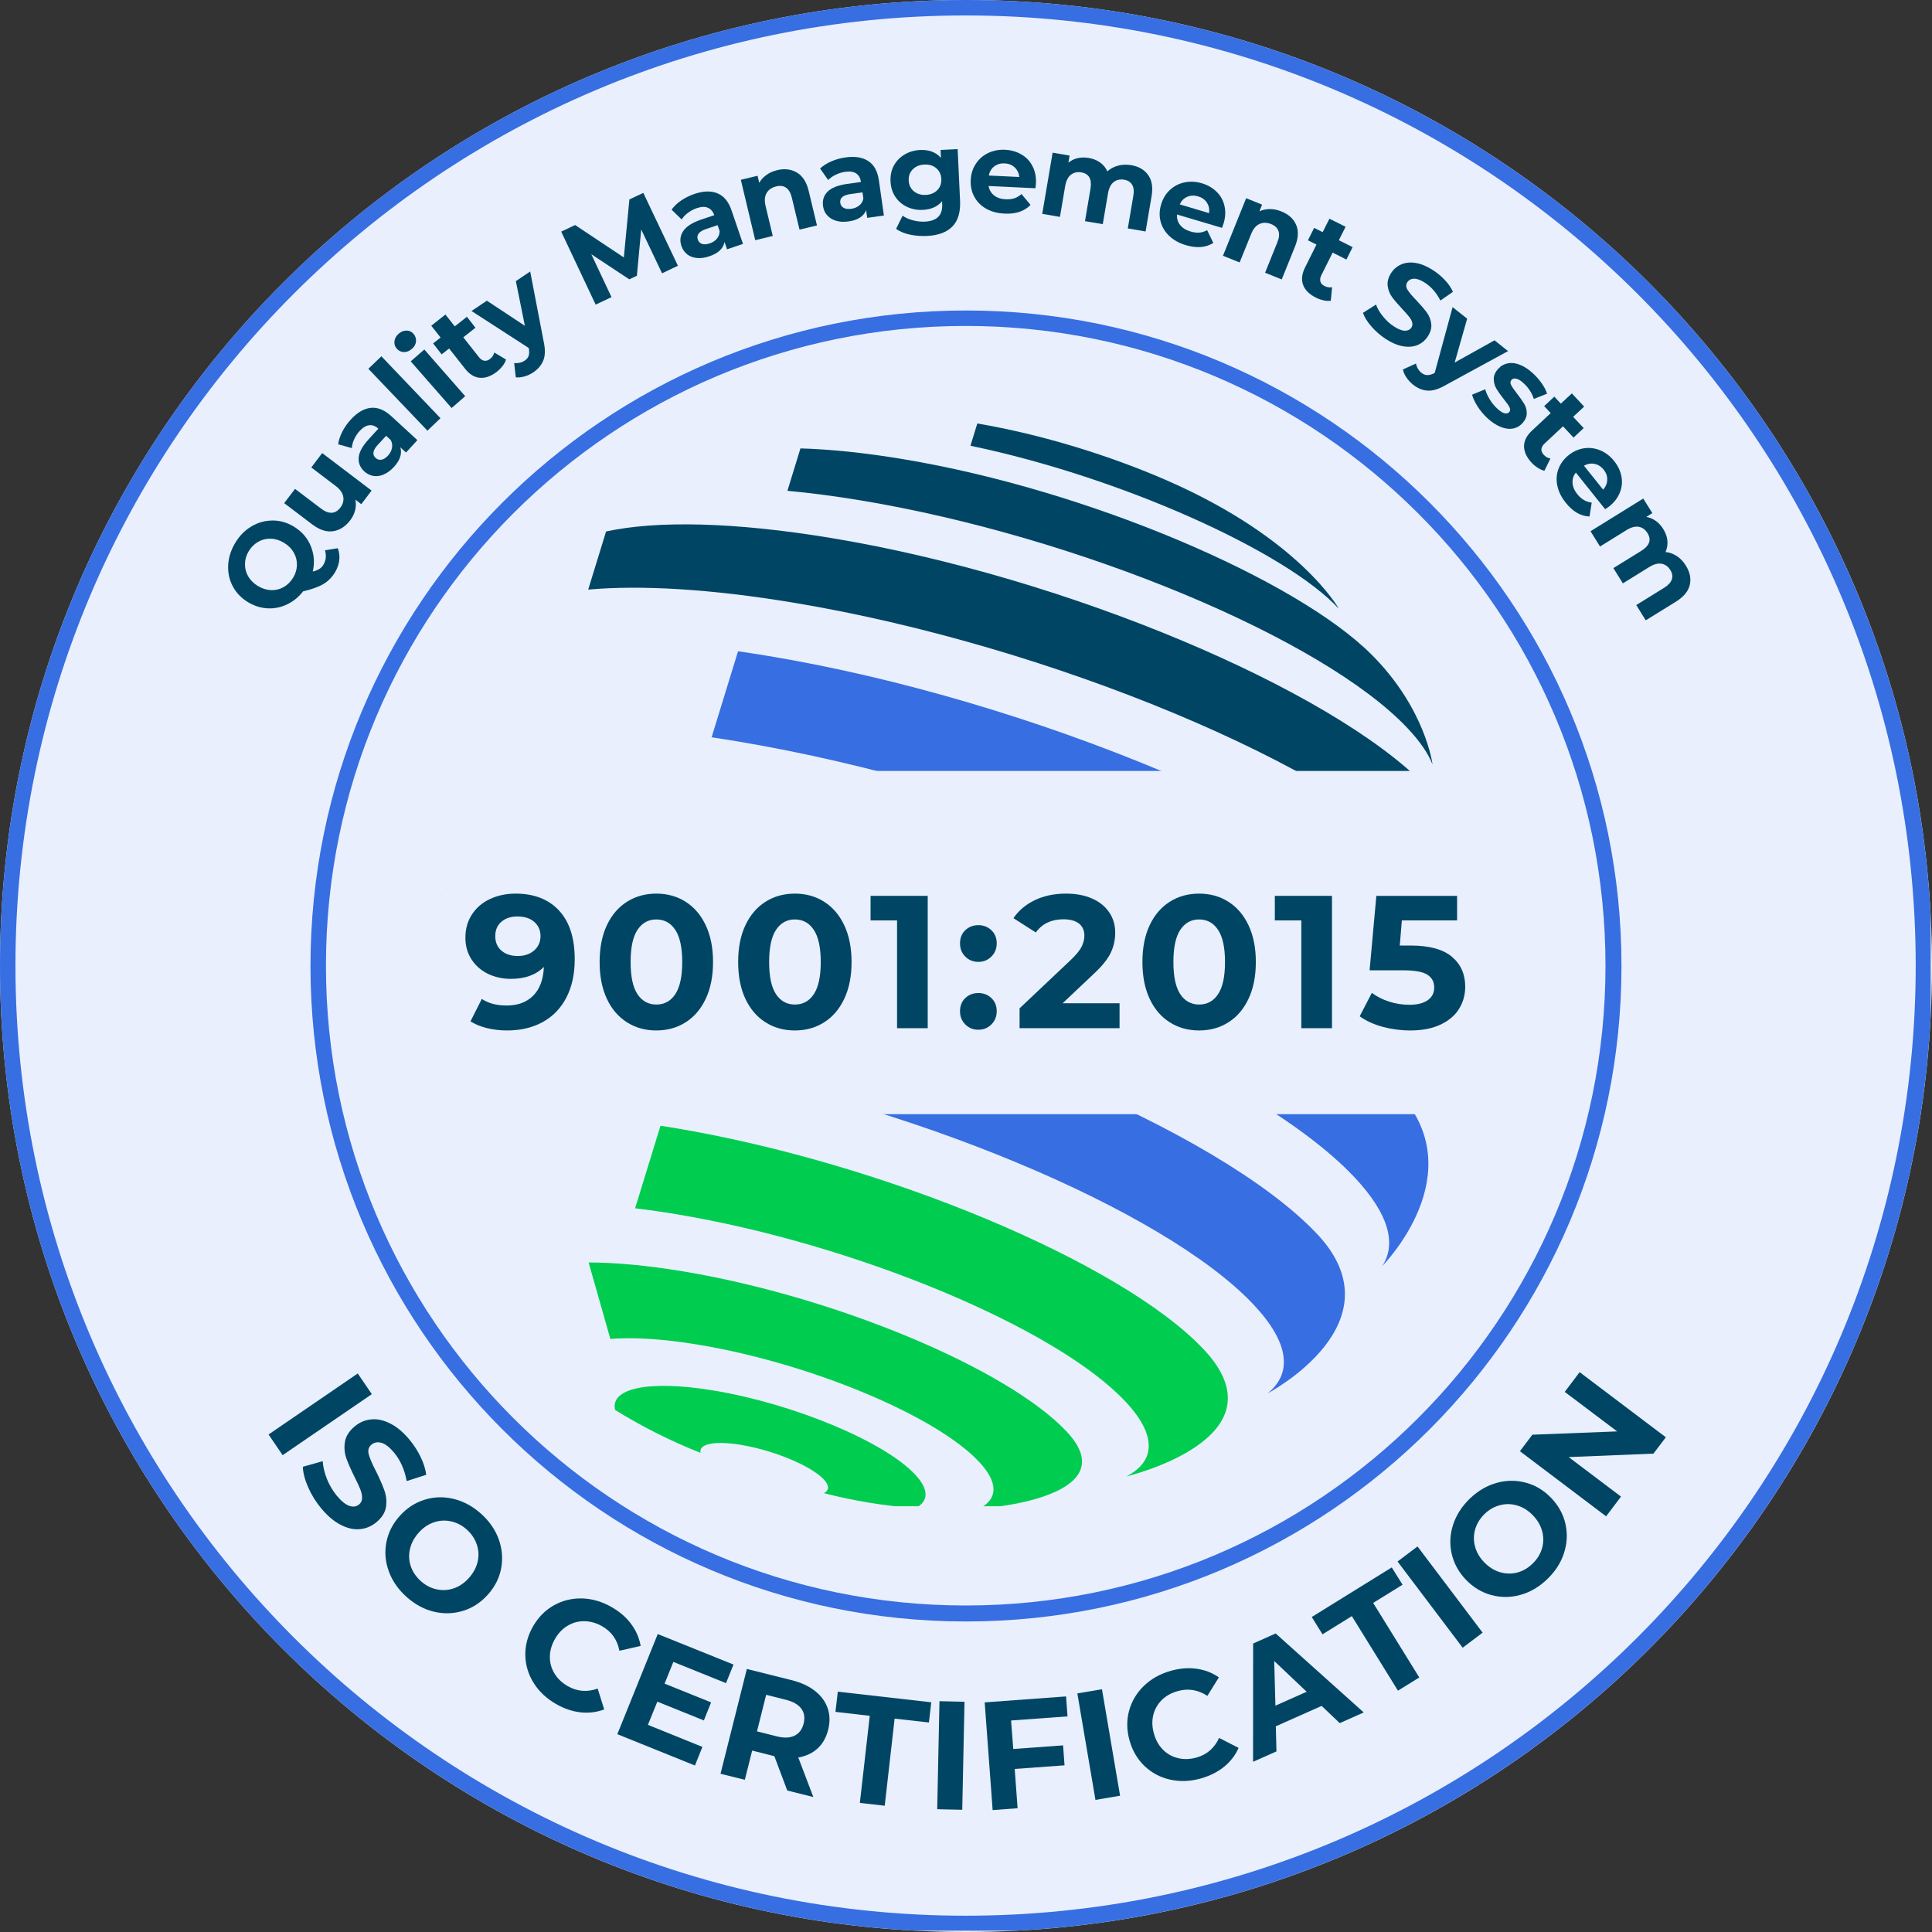 <svg xmlns="http://www.w3.org/2000/svg" xmlns:xlink="http://www.w3.org/1999/xlink" width="500" viewBox="0 0 375 375" height="500" preserveAspectRatio="xMidYMid meet"><rect x="0" y="0" width="375" height="375" fill="#333333" stroke="none"/><defs><g></g><clipPath id="9617438cc9"><path d="M 187.5 0 C 83.945 0 0 83.945 0 187.5 C 0 291.055 83.945 375 187.5 375 C 291.055 375 375 291.055 375 187.5 C 375 83.945 291.055 0 187.5 0 Z M 187.5 0 " clip-rule="nonzero"></path></clipPath><clipPath id="64fc41b6f8"><path d="M 0 0 L 374.738 0 L 374.738 374.738 L 0 374.738 Z M 0 0 " clip-rule="nonzero"></path></clipPath><clipPath id="45f78a7ae3"><path d="M 187.496 0 C 83.945 0 0 83.945 0 187.496 C 0 291.043 83.945 374.988 187.496 374.988 C 291.043 374.988 374.988 291.043 374.988 187.496 C 374.988 83.945 291.043 0 187.496 0 Z M 187.496 0 " clip-rule="nonzero"></path></clipPath><clipPath id="ce281029ab"><path d="M 60.266 60.266 L 314.727 60.266 L 314.727 314.727 L 60.266 314.727 Z M 60.266 60.266 " clip-rule="nonzero"></path></clipPath><clipPath id="4fd795b4c0"><path d="M 187.496 60.266 C 117.23 60.266 60.266 117.23 60.266 187.496 C 60.266 257.762 117.23 314.727 187.496 314.727 C 257.762 314.727 314.727 257.762 314.727 187.496 C 314.727 117.23 257.762 60.266 187.496 60.266 Z M 187.496 60.266 " clip-rule="nonzero"></path></clipPath><clipPath id="7c93e1ec34"><path d="M 119 268 L 180 268 L 180 292.363 L 119 292.363 Z M 119 268 " clip-rule="nonzero"></path></clipPath><clipPath id="279ae0e492"><path d="M 114 245 L 211 245 L 211 292.363 L 114 292.363 Z M 114 245 " clip-rule="nonzero"></path></clipPath><clipPath id="99357ccb9d"><path d="M 85.742 153 L 278 153 L 278 246 L 85.742 246 Z M 85.742 153 " clip-rule="nonzero"></path></clipPath><clipPath id="9d3c7f96aa"><path d="M 188 82.191 L 260 82.191 L 260 119 L 188 119 Z M 188 82.191 " clip-rule="nonzero"></path></clipPath><clipPath id="bd62f41f7e"><path d="M 85.742 149.641 L 289.258 149.641 L 289.258 216.262 L 85.742 216.262 Z M 85.742 149.641 " clip-rule="nonzero"></path></clipPath></defs><g clip-path="url(#9617438cc9)"><rect x="-37.5" width="450" fill="#e9effd" y="-37.5" height="450" fill-opacity="1"></rect></g><g clip-path="url(#64fc41b6f8)"><g clip-path="url(#45f78a7ae3)"><path stroke-linecap="butt" transform="matrix(0.894, 0, 0, 0.894, 0, 0)" fill="none" stroke-linejoin="miter" d="M 209.643 0 C 93.861 0 -0 93.861 -0 209.643 C -0 325.42 93.861 419.281 209.643 419.281 C 325.42 419.281 419.281 325.42 419.281 209.643 C 419.281 93.861 325.42 0 209.643 0 Z M 209.643 0 " stroke="#376ee1" stroke-width="6.709" stroke-opacity="1" stroke-miterlimit="4"></path></g></g><g fill="#004664" fill-opacity="1"><g transform="translate(54.459, 121.688)"><g><path d="M 11.109 -15.281 C 11.391 -14.52 11.484 -13.742 11.391 -12.953 C 11.297 -12.16 11.031 -11.391 10.594 -10.641 C 9.988 -9.641 9.227 -8.867 8.312 -8.328 C 7.406 -7.785 6.094 -7.312 4.375 -6.906 C 3.5 -5.789 2.461 -4.945 1.266 -4.375 C 0.066 -3.801 -1.188 -3.547 -2.5 -3.609 C -3.812 -3.672 -5.07 -4.062 -6.281 -4.781 C -7.594 -5.57 -8.586 -6.598 -9.266 -7.859 C -9.941 -9.129 -10.242 -10.504 -10.172 -11.984 C -10.098 -13.461 -9.645 -14.898 -8.812 -16.297 C -7.977 -17.691 -6.926 -18.766 -5.656 -19.516 C -4.395 -20.266 -3.039 -20.645 -1.594 -20.656 C -0.156 -20.676 1.219 -20.289 2.531 -19.5 C 4.102 -18.562 5.211 -17.297 5.859 -15.703 C 6.516 -14.117 6.645 -12.469 6.25 -10.75 C 6.758 -10.875 7.18 -11.039 7.516 -11.25 C 7.848 -11.457 8.117 -11.738 8.328 -12.094 C 8.816 -12.926 8.914 -13.852 8.625 -14.875 Z M -4.391 -7.938 C -3.547 -7.438 -2.688 -7.172 -1.812 -7.141 C -0.945 -7.117 -0.145 -7.316 0.594 -7.734 C 1.344 -8.16 1.957 -8.77 2.438 -9.562 C 2.914 -10.352 3.16 -11.176 3.172 -12.031 C 3.191 -12.895 2.984 -13.703 2.547 -14.453 C 2.117 -15.211 1.484 -15.844 0.641 -16.344 C -0.18 -16.844 -1.031 -17.102 -1.906 -17.125 C -2.781 -17.156 -3.586 -16.957 -4.328 -16.531 C -5.078 -16.113 -5.691 -15.508 -6.172 -14.719 C -6.648 -13.926 -6.895 -13.098 -6.906 -12.234 C -6.926 -11.379 -6.719 -10.57 -6.281 -9.812 C -5.844 -9.062 -5.211 -8.438 -4.391 -7.938 Z M -4.391 -7.938 "></path></g></g></g><g fill="#004664" fill-opacity="1"><g transform="translate(63.814, 106.174)"><g><path d="M -1.281 -18.234 L 8.312 -10.953 L 6.312 -8.312 L 5.172 -9.188 C 5.305 -8.488 5.285 -7.801 5.109 -7.125 C 4.941 -6.445 4.633 -5.812 4.188 -5.219 C 3.238 -3.969 2.117 -3.25 0.828 -3.062 C -0.453 -2.875 -1.805 -3.32 -3.234 -4.406 L -8.656 -8.516 L -6.547 -11.281 L -1.531 -7.484 C 0.008 -6.305 1.273 -6.367 2.266 -7.672 C 2.766 -8.336 2.945 -9.035 2.812 -9.766 C 2.688 -10.504 2.195 -11.195 1.344 -11.844 L -3.391 -15.438 Z M -1.281 -18.234 "></path></g></g></g><g fill="#004664" fill-opacity="1"><g transform="translate(72.716, 94.46)"><g><path d="M -4.625 -13.031 C -3.363 -14.406 -2.066 -15.16 -0.734 -15.297 C 0.586 -15.43 1.91 -14.895 3.234 -13.688 L 8.297 -9.031 L 6.094 -6.625 L 4.984 -7.641 C 5.359 -6.41 4.941 -5.133 3.734 -3.812 C 3.098 -3.133 2.438 -2.648 1.75 -2.359 C 1.07 -2.066 0.41 -1.973 -0.234 -2.078 C -0.891 -2.191 -1.477 -2.484 -2 -2.953 C -2.82 -3.711 -3.188 -4.617 -3.094 -5.672 C -3 -6.723 -2.352 -7.898 -1.156 -9.203 L 0.719 -11.25 C 0.164 -11.77 -0.414 -11.992 -1.031 -11.922 C -1.656 -11.859 -2.281 -11.488 -2.906 -10.812 C -3.344 -10.332 -3.695 -9.797 -3.969 -9.203 C -4.238 -8.617 -4.391 -8.047 -4.422 -7.484 L -7.078 -8.219 C -6.973 -9.02 -6.703 -9.844 -6.266 -10.688 C -5.828 -11.531 -5.281 -12.312 -4.625 -13.031 Z M 2.594 -6.031 C 3 -6.469 3.254 -6.953 3.359 -7.484 C 3.473 -8.016 3.395 -8.535 3.125 -9.047 L 2.234 -9.875 L 0.609 -8.109 C -0.359 -7.055 -0.5 -6.211 0.188 -5.578 C 0.52 -5.273 0.898 -5.16 1.328 -5.234 C 1.766 -5.316 2.188 -5.582 2.594 -6.031 Z M 2.594 -6.031 "></path></g></g></g><g fill="#004664" fill-opacity="1"><g transform="translate(81.809, 84.704)"><g><path d="M -10.312 -13.125 L -7.781 -15.547 L 3.688 -3.531 L 1.156 -1.109 Z M -10.312 -13.125 "></path></g></g></g><g fill="#004664" fill-opacity="1"><g transform="translate(86.453, 80.261)"><g><path d="M -6.734 -10.125 L -4.094 -12.422 L 3.844 -3.359 L 1.203 -1.062 Z M -6.5 -12.547 C -6.988 -12.117 -7.508 -11.91 -8.062 -11.922 C -8.613 -11.941 -9.07 -12.16 -9.438 -12.578 C -9.801 -12.984 -9.953 -13.461 -9.891 -14.016 C -9.836 -14.566 -9.566 -15.055 -9.078 -15.484 C -8.598 -15.898 -8.086 -16.102 -7.547 -16.094 C -7.016 -16.094 -6.566 -15.891 -6.203 -15.484 C -5.828 -15.047 -5.66 -14.551 -5.703 -14 C -5.754 -13.445 -6.02 -12.961 -6.5 -12.547 Z M -6.5 -12.547 "></path></g></g></g><g fill="#004664" fill-opacity="1"><g transform="translate(91.207, 76.035)"><g><path d="M 7.016 -6.25 C 6.898 -5.844 6.68 -5.43 6.359 -5.016 C 6.047 -4.609 5.676 -4.234 5.25 -3.891 C 4.125 -3.016 3.023 -2.617 1.953 -2.703 C 0.879 -2.785 -0.094 -3.383 -0.969 -4.5 L -4.031 -8.391 L -5.484 -7.25 L -7.141 -9.375 L -5.688 -10.516 L -7.5 -12.812 L -4.75 -14.984 L -2.938 -12.688 L -0.578 -14.547 L 1.078 -12.422 L -1.281 -10.562 L 1.75 -6.719 C 2.07 -6.312 2.422 -6.078 2.797 -6.016 C 3.172 -5.961 3.547 -6.082 3.922 -6.375 C 4.348 -6.719 4.617 -7.129 4.734 -7.609 Z M 7.016 -6.25 "></path></g></g></g><g fill="#004664" fill-opacity="1"><g transform="translate(98.394, 70.27)"><g><path d="M 4.516 -17.578 L 7.141 -3.922 C 7.461 -2.461 7.441 -1.27 7.078 -0.344 C 6.723 0.57 6.07 1.352 5.125 2 C 4.594 2.352 4.02 2.617 3.406 2.797 C 2.801 2.973 2.238 3.031 1.719 2.969 L 1.406 0.203 C 1.75 0.242 2.102 0.223 2.469 0.141 C 2.844 0.055 3.172 -0.082 3.453 -0.281 C 3.848 -0.539 4.102 -0.852 4.219 -1.219 C 4.344 -1.582 4.352 -2.051 4.25 -2.625 L 4.219 -2.734 L -6.875 -9.906 L -3.891 -11.906 L 3.484 -7.031 L 1.734 -15.703 Z M 4.516 -17.578 "></path></g></g></g><g fill="#004664" fill-opacity="1"><g transform="translate(109.172, 63.13)"><g></g></g></g><g fill="#004664" fill-opacity="1"><g transform="translate(113.929, 59.925)"><g><path d="M 14.578 -6.875 L 10.531 -15.375 L 9.688 -6.406 L 8.219 -5.703 L 0.844 -10.578 L 4.766 -2.25 L 1.688 -0.797 L -5 -14.969 L -2.297 -16.25 L 7.156 -9.953 L 8.234 -21.219 L 10.938 -22.484 L 17.656 -8.344 Z M 14.578 -6.875 "></path></g></g></g><g fill="#004664" fill-opacity="1"><g transform="translate(132.604, 51.297)"><g><path d="M 2.188 -13.656 C 3.945 -14.25 5.441 -14.285 6.672 -13.766 C 7.91 -13.254 8.816 -12.148 9.391 -10.453 L 11.609 -3.953 L 8.516 -2.906 L 8.031 -4.328 C 7.781 -3.055 6.805 -2.133 5.109 -1.562 C 4.234 -1.258 3.422 -1.145 2.672 -1.219 C 1.922 -1.289 1.285 -1.531 0.766 -1.938 C 0.254 -2.352 -0.113 -2.891 -0.344 -3.547 C -0.695 -4.609 -0.578 -5.578 0.016 -6.453 C 0.609 -7.336 1.734 -8.066 3.391 -8.641 L 6.031 -9.531 C 5.781 -10.25 5.367 -10.727 4.797 -10.969 C 4.234 -11.219 3.508 -11.191 2.625 -10.891 C 2.02 -10.68 1.453 -10.379 0.922 -9.984 C 0.398 -9.586 -0.004 -9.16 -0.297 -8.703 L -2.25 -10.594 C -1.789 -11.258 -1.164 -11.859 -0.375 -12.391 C 0.414 -12.922 1.27 -13.344 2.188 -13.656 Z M 5.172 -4.062 C 5.734 -4.25 6.188 -4.547 6.531 -4.953 C 6.883 -5.367 7.066 -5.863 7.078 -6.438 L 6.688 -7.594 L 4.406 -6.828 C 3.062 -6.359 2.539 -5.68 2.844 -4.797 C 2.988 -4.367 3.266 -4.086 3.672 -3.953 C 4.086 -3.828 4.586 -3.863 5.172 -4.062 Z M 5.172 -4.062 "></path></g></g></g><g fill="#004664" fill-opacity="1"><g transform="translate(145.027, 46.991)"><g><path d="M 5.844 -13.969 C 7.289 -14.312 8.566 -14.148 9.672 -13.484 C 10.773 -12.828 11.531 -11.645 11.938 -9.938 L 13.547 -3.234 L 10.156 -2.422 L 8.672 -8.609 C 8.453 -9.535 8.082 -10.18 7.562 -10.547 C 7.051 -10.91 6.41 -11 5.641 -10.812 C 4.773 -10.602 4.148 -10.172 3.766 -9.516 C 3.391 -8.867 3.328 -8.023 3.578 -6.984 L 4.969 -1.188 L 1.562 -0.375 L -1.234 -12.094 L 2.016 -12.875 L 2.344 -11.5 C 2.664 -12.094 3.129 -12.602 3.734 -13.031 C 4.336 -13.469 5.039 -13.781 5.844 -13.969 Z M 5.844 -13.969 "></path></g></g></g><g fill="#004664" fill-opacity="1"><g transform="translate(159.424, 43.553)"><g><path d="M 4.688 -13 C 6.531 -13.258 8.008 -13.02 9.125 -12.281 C 10.238 -11.551 10.922 -10.301 11.172 -8.531 L 12.141 -1.719 L 8.906 -1.266 L 8.688 -2.75 C 8.207 -1.551 7.082 -0.828 5.312 -0.578 C 4.383 -0.441 3.562 -0.484 2.844 -0.703 C 2.133 -0.922 1.562 -1.273 1.125 -1.766 C 0.688 -2.254 0.422 -2.848 0.328 -3.547 C 0.172 -4.66 0.461 -5.594 1.203 -6.344 C 1.953 -7.094 3.195 -7.594 4.938 -7.844 L 7.688 -8.234 C 7.582 -8.992 7.27 -9.547 6.75 -9.891 C 6.238 -10.234 5.523 -10.336 4.609 -10.203 C 3.973 -10.109 3.359 -9.914 2.766 -9.625 C 2.18 -9.344 1.703 -9.004 1.328 -8.609 L -0.25 -10.844 C 0.344 -11.395 1.07 -11.859 1.938 -12.234 C 2.812 -12.609 3.727 -12.863 4.688 -13 Z M 5.828 -3.031 C 6.41 -3.113 6.914 -3.32 7.344 -3.656 C 7.77 -3.988 8.039 -4.441 8.156 -5.016 L 7.984 -6.219 L 5.609 -5.875 C 4.191 -5.676 3.547 -5.113 3.672 -4.188 C 3.734 -3.738 3.957 -3.41 4.344 -3.203 C 4.727 -3.004 5.223 -2.945 5.828 -3.031 Z M 5.828 -3.031 "></path></g></g></g><g fill="#004664" fill-opacity="1"><g transform="translate(172.427, 41.629)"><g><path d="M 13.453 -12.688 L 13.922 -2.672 C 14.023 -0.461 13.531 1.203 12.438 2.328 C 11.344 3.453 9.691 4.066 7.484 4.172 C 6.328 4.223 5.219 4.133 4.156 3.906 C 3.094 3.676 2.207 3.305 1.5 2.797 L 2.766 0.234 C 3.297 0.617 3.953 0.914 4.734 1.125 C 5.523 1.332 6.305 1.422 7.078 1.391 C 8.285 1.328 9.16 1.008 9.703 0.438 C 10.254 -0.125 10.504 -0.957 10.453 -2.062 L 10.438 -2.578 C 9.57 -1.535 8.328 -0.973 6.703 -0.891 C 5.598 -0.836 4.578 -1.031 3.641 -1.469 C 2.703 -1.914 1.941 -2.566 1.359 -3.422 C 0.785 -4.273 0.473 -5.281 0.422 -6.438 C 0.367 -7.57 0.586 -8.594 1.078 -9.5 C 1.578 -10.406 2.27 -11.117 3.156 -11.641 C 4.051 -12.172 5.051 -12.461 6.156 -12.516 C 7.895 -12.598 9.242 -12.086 10.203 -10.984 L 10.141 -12.531 Z M 7.266 -3.797 C 8.191 -3.848 8.938 -4.156 9.5 -4.719 C 10.062 -5.289 10.32 -6.02 10.281 -6.906 C 10.238 -7.77 9.91 -8.461 9.297 -8.984 C 8.68 -9.504 7.91 -9.738 6.984 -9.688 C 6.066 -9.645 5.32 -9.336 4.75 -8.766 C 4.176 -8.191 3.91 -7.473 3.953 -6.609 C 3.992 -5.723 4.328 -5.02 4.953 -4.5 C 5.578 -3.988 6.348 -3.754 7.266 -3.797 Z M 7.266 -3.797 "></path></g></g></g><g fill="#004664" fill-opacity="1"><g transform="translate(187.403, 40.93)"><g><path d="M 13.672 -5.344 C 13.672 -5.289 13.641 -4.973 13.578 -4.391 L 4.484 -4.828 C 4.609 -4.078 4.961 -3.469 5.547 -3 C 6.141 -2.539 6.891 -2.289 7.797 -2.25 C 8.422 -2.219 8.977 -2.281 9.469 -2.438 C 9.969 -2.602 10.438 -2.879 10.875 -3.266 L 12.625 -1.156 C 11.426 0.082 9.738 0.645 7.562 0.531 C 6.207 0.469 5.02 0.148 4 -0.422 C 2.988 -1.004 2.223 -1.781 1.703 -2.75 C 1.18 -3.719 0.953 -4.797 1.016 -5.984 C 1.066 -7.16 1.395 -8.207 2 -9.125 C 2.602 -10.051 3.406 -10.754 4.406 -11.234 C 5.414 -11.711 6.52 -11.922 7.719 -11.859 C 8.895 -11.797 9.945 -11.488 10.875 -10.938 C 11.812 -10.395 12.523 -9.633 13.016 -8.656 C 13.516 -7.688 13.734 -6.582 13.672 -5.344 Z M 7.625 -9.219 C 6.844 -9.258 6.164 -9.066 5.594 -8.641 C 5.031 -8.223 4.676 -7.629 4.531 -6.859 L 10.453 -6.578 C 10.359 -7.336 10.055 -7.957 9.547 -8.438 C 9.035 -8.914 8.395 -9.176 7.625 -9.219 Z M 7.625 -9.219 "></path></g></g></g><g fill="#004664" fill-opacity="1"><g transform="translate(200.703, 41.242)"><g><path d="M 18.859 -9.188 C 20.328 -8.938 21.426 -8.297 22.156 -7.266 C 22.895 -6.242 23.113 -4.859 22.812 -3.109 L 21.656 3.688 L 18.203 3.094 L 19.266 -3.172 C 19.43 -4.117 19.359 -4.852 19.047 -5.375 C 18.734 -5.906 18.219 -6.234 17.5 -6.359 C 16.688 -6.492 16.004 -6.336 15.453 -5.891 C 14.898 -5.453 14.535 -4.723 14.359 -3.703 L 13.344 2.266 L 9.891 1.688 L 10.953 -4.578 C 11.273 -6.453 10.688 -7.52 9.188 -7.781 C 8.383 -7.914 7.703 -7.758 7.141 -7.312 C 6.586 -6.863 6.223 -6.129 6.047 -5.109 L 5.031 0.859 L 1.594 0.266 L 3.609 -11.609 L 6.906 -11.047 L 6.672 -9.672 C 7.203 -10.109 7.805 -10.398 8.484 -10.547 C 9.16 -10.703 9.883 -10.711 10.656 -10.578 C 11.5 -10.43 12.227 -10.133 12.844 -9.688 C 13.457 -9.25 13.922 -8.68 14.234 -7.984 C 14.828 -8.516 15.523 -8.883 16.328 -9.094 C 17.129 -9.301 17.973 -9.332 18.859 -9.188 Z M 18.859 -9.188 "></path></g></g></g><g fill="#004664" fill-opacity="1"><g transform="translate(222.963, 45.262)"><g><path d="M 14.547 -1.922 C 14.535 -1.867 14.43 -1.57 14.234 -1.031 L 5.5 -3.625 C 5.438 -2.863 5.633 -2.188 6.094 -1.594 C 6.562 -1.008 7.238 -0.586 8.125 -0.328 C 8.719 -0.148 9.27 -0.078 9.781 -0.109 C 10.301 -0.148 10.82 -0.305 11.344 -0.578 L 12.547 1.891 C 11.086 2.805 9.316 2.953 7.234 2.328 C 5.922 1.941 4.844 1.348 4 0.547 C 3.156 -0.254 2.594 -1.188 2.312 -2.25 C 2.031 -3.32 2.062 -4.426 2.406 -5.562 C 2.738 -6.695 3.305 -7.641 4.109 -8.391 C 4.922 -9.141 5.867 -9.629 6.953 -9.859 C 8.047 -10.086 9.172 -10.031 10.328 -9.688 C 11.453 -9.352 12.398 -8.805 13.172 -8.047 C 13.953 -7.285 14.461 -6.375 14.703 -5.312 C 14.953 -4.25 14.898 -3.117 14.547 -1.922 Z M 9.609 -7.141 C 8.848 -7.367 8.141 -7.344 7.484 -7.062 C 6.836 -6.789 6.352 -6.301 6.031 -5.594 L 11.719 -3.891 C 11.82 -4.66 11.68 -5.336 11.297 -5.922 C 10.91 -6.516 10.348 -6.922 9.609 -7.141 Z M 9.609 -7.141 "></path></g></g></g><g fill="#004664" fill-opacity="1"><g transform="translate(235.879, 49.033)"><g><path d="M 12.859 -7.984 C 14.242 -7.43 15.191 -6.566 15.703 -5.391 C 16.211 -4.223 16.141 -2.82 15.484 -1.188 L 12.906 5.203 L 9.672 3.906 L 12.047 -1.984 C 12.41 -2.879 12.484 -3.617 12.266 -4.203 C 12.055 -4.797 11.586 -5.238 10.859 -5.531 C 10.035 -5.863 9.281 -5.875 8.594 -5.562 C 7.906 -5.258 7.363 -4.609 6.969 -3.609 L 4.734 1.906 L 1.5 0.609 L 6 -10.562 L 9.094 -9.312 L 8.578 -8.016 C 9.191 -8.305 9.867 -8.453 10.609 -8.453 C 11.348 -8.453 12.098 -8.297 12.859 -7.984 Z M 12.859 -7.984 "></path></g></g></g><g fill="#004664" fill-opacity="1"><g transform="translate(249.65, 54.688)"><g><path d="M 8.656 3.688 C 8.227 3.75 7.758 3.723 7.25 3.609 C 6.75 3.504 6.254 3.328 5.766 3.078 C 4.484 2.441 3.656 1.617 3.281 0.609 C 2.906 -0.391 3.035 -1.523 3.672 -2.797 L 5.875 -7.219 L 4.219 -8.047 L 5.422 -10.453 L 7.078 -9.625 L 8.391 -12.234 L 11.531 -10.672 L 10.219 -8.062 L 12.891 -6.719 L 11.688 -4.312 L 9.016 -5.656 L 6.828 -1.281 C 6.598 -0.82 6.535 -0.406 6.641 -0.031 C 6.742 0.332 7.008 0.617 7.438 0.828 C 7.938 1.078 8.426 1.156 8.906 1.062 Z M 8.656 3.688 "></path></g></g></g><g fill="#004664" fill-opacity="1"><g transform="translate(258.011, 58.909)"><g></g></g></g><g fill="#004664" fill-opacity="1"><g transform="translate(263.19, 61.676)"><g><path d="M 5.719 4.078 C 4.688 3.391 3.773 2.586 2.984 1.672 C 2.191 0.766 1.648 -0.109 1.359 -0.953 L 3.891 -2.562 C 4.18 -1.781 4.633 -1.008 5.25 -0.25 C 5.863 0.508 6.555 1.145 7.328 1.656 C 8.191 2.219 8.91 2.504 9.484 2.516 C 10.055 2.523 10.484 2.32 10.766 1.906 C 10.961 1.594 11.008 1.254 10.906 0.891 C 10.812 0.523 10.613 0.16 10.312 -0.203 C 10.008 -0.578 9.586 -1.055 9.047 -1.641 C 8.203 -2.535 7.535 -3.305 7.047 -3.953 C 6.566 -4.609 6.27 -5.348 6.156 -6.172 C 6.051 -7.004 6.285 -7.859 6.859 -8.734 C 7.359 -9.484 8.02 -10.031 8.844 -10.375 C 9.664 -10.727 10.602 -10.812 11.656 -10.625 C 12.719 -10.445 13.852 -9.961 15.062 -9.172 C 15.895 -8.617 16.645 -7.984 17.312 -7.266 C 17.977 -6.547 18.484 -5.801 18.828 -5.031 L 16.391 -3.344 C 15.629 -4.832 14.645 -5.973 13.438 -6.766 C 12.594 -7.316 11.875 -7.586 11.281 -7.578 C 10.695 -7.566 10.258 -7.336 9.969 -6.891 C 9.676 -6.441 9.691 -5.953 10.016 -5.422 C 10.336 -4.898 10.91 -4.219 11.734 -3.375 C 12.578 -2.488 13.238 -1.719 13.719 -1.062 C 14.207 -0.406 14.504 0.328 14.609 1.141 C 14.723 1.953 14.492 2.789 13.922 3.656 C 13.43 4.406 12.773 4.953 11.953 5.297 C 11.129 5.641 10.18 5.719 9.109 5.531 C 8.047 5.344 6.914 4.859 5.719 4.078 Z M 5.719 4.078 "></path></g></g></g><g fill="#004664" fill-opacity="1"><g transform="translate(274.603, 69.165)"><g><path d="M 18.109 -1.016 L 5.922 5.625 C 4.617 6.375 3.473 6.719 2.484 6.656 C 1.504 6.594 0.566 6.207 -0.328 5.5 C -0.828 5.102 -1.254 4.641 -1.609 4.109 C -1.973 3.578 -2.203 3.055 -2.297 2.547 L 0.25 1.391 C 0.301 1.742 0.422 2.078 0.609 2.391 C 0.797 2.711 1.023 2.984 1.297 3.203 C 1.672 3.492 2.051 3.641 2.438 3.641 C 2.82 3.648 3.273 3.523 3.797 3.266 L 3.875 3.203 L 7.344 -9.547 L 10.172 -7.312 L 7.75 1.203 L 15.484 -3.109 Z M 18.109 -1.016 "></path></g></g></g><g fill="#004664" fill-opacity="1"><g transform="translate(284.64, 77.121)"><g><path d="M 4.016 4 C 3.285 3.312 2.656 2.551 2.125 1.719 C 1.602 0.895 1.258 0.148 1.094 -0.516 L 3.641 -1.562 C 3.805 -0.938 4.094 -0.289 4.5 0.375 C 4.914 1.051 5.391 1.641 5.922 2.141 C 7.004 3.148 7.797 3.391 8.297 2.859 C 8.523 2.609 8.539 2.289 8.344 1.906 C 8.156 1.531 7.789 1.016 7.25 0.359 C 6.633 -0.422 6.156 -1.098 5.812 -1.672 C 5.477 -2.254 5.305 -2.883 5.297 -3.562 C 5.285 -4.25 5.594 -4.926 6.219 -5.594 C 6.727 -6.145 7.348 -6.484 8.078 -6.609 C 8.805 -6.742 9.586 -6.641 10.422 -6.297 C 11.266 -5.961 12.102 -5.406 12.938 -4.625 C 13.562 -4.051 14.125 -3.406 14.625 -2.688 C 15.125 -1.977 15.461 -1.316 15.641 -0.703 L 13.078 0.312 C 12.703 -0.844 12.055 -1.844 11.141 -2.688 C 10.598 -3.207 10.117 -3.516 9.703 -3.609 C 9.297 -3.711 8.984 -3.645 8.766 -3.406 C 8.504 -3.133 8.469 -2.805 8.656 -2.422 C 8.844 -2.035 9.211 -1.488 9.766 -0.781 C 10.379 0 10.852 0.672 11.188 1.234 C 11.531 1.797 11.703 2.414 11.703 3.094 C 11.703 3.77 11.406 4.43 10.812 5.078 C 10.289 5.629 9.664 5.961 8.938 6.078 C 8.219 6.191 7.43 6.07 6.578 5.719 C 5.734 5.375 4.879 4.801 4.016 4 Z M 4.016 4 "></path></g></g></g><g fill="#004664" fill-opacity="1"><g transform="translate(292.955, 84.906)"><g><path d="M 6.812 6.469 C 6.406 6.375 5.984 6.188 5.547 5.906 C 5.109 5.633 4.703 5.301 4.328 4.906 C 3.359 3.852 2.867 2.789 2.859 1.719 C 2.859 0.645 3.379 -0.375 4.422 -1.344 L 8.031 -4.719 L 6.766 -6.078 L 8.734 -7.922 L 10 -6.562 L 12.141 -8.547 L 14.531 -5.984 L 12.391 -4 L 14.438 -1.812 L 12.469 0.031 L 10.422 -2.156 L 6.844 1.188 C 6.469 1.539 6.266 1.906 6.234 2.281 C 6.211 2.656 6.363 3.02 6.688 3.375 C 7.062 3.781 7.492 4.02 7.984 4.094 Z M 6.812 6.469 "></path></g></g></g><g fill="#004664" fill-opacity="1"><g transform="translate(299.308, 91.556)"><g><path d="M 13.047 6.734 C 13.004 6.766 12.738 6.945 12.25 7.281 L 6.562 0.172 C 6.094 0.754 5.879 1.414 5.922 2.156 C 5.961 2.906 6.27 3.641 6.844 4.359 C 7.238 4.848 7.66 5.223 8.109 5.484 C 8.555 5.754 9.066 5.926 9.641 6 L 9.219 8.703 C 7.5 8.629 5.961 7.738 4.609 6.031 C 3.754 4.969 3.207 3.863 2.969 2.719 C 2.727 1.582 2.801 0.5 3.188 -0.531 C 3.57 -1.562 4.227 -2.453 5.156 -3.203 C 6.082 -3.941 7.086 -4.391 8.172 -4.547 C 9.266 -4.703 10.32 -4.562 11.344 -4.125 C 12.363 -3.695 13.25 -3.008 14 -2.062 C 14.738 -1.145 15.207 -0.156 15.406 0.906 C 15.613 1.977 15.516 3.02 15.109 4.031 C 14.711 5.051 14.023 5.953 13.047 6.734 Z M 11.969 -0.391 C 11.469 -1.004 10.875 -1.379 10.188 -1.516 C 9.5 -1.66 8.816 -1.539 8.141 -1.156 L 11.859 3.484 C 12.367 2.91 12.633 2.27 12.656 1.562 C 12.676 0.863 12.445 0.211 11.969 -0.391 Z M 11.969 -0.391 "></path></g></g></g><g fill="#004664" fill-opacity="1"><g transform="translate(307.875, 101.736)"><g><path d="M 19.359 8.062 C 20.148 9.332 20.398 10.578 20.109 11.797 C 19.828 13.023 18.93 14.109 17.422 15.047 L 11.562 18.672 L 9.719 15.703 L 15.125 12.359 C 15.938 11.848 16.438 11.301 16.625 10.719 C 16.82 10.133 16.727 9.535 16.344 8.922 C 15.914 8.223 15.348 7.812 14.641 7.688 C 13.941 7.562 13.148 7.77 12.266 8.312 L 7.125 11.5 L 5.281 8.531 L 10.688 5.188 C 12.301 4.188 12.707 3.039 11.906 1.75 C 11.477 1.051 10.91 0.641 10.203 0.516 C 9.504 0.398 8.711 0.613 7.828 1.156 L 2.688 4.344 L 0.844 1.375 L 11.078 -4.969 L 12.844 -2.141 L 11.672 -1.406 C 12.336 -1.289 12.953 -1.031 13.516 -0.625 C 14.086 -0.219 14.578 0.316 14.984 0.984 C 15.43 1.711 15.691 2.453 15.766 3.203 C 15.836 3.961 15.719 4.695 15.406 5.406 C 16.195 5.488 16.938 5.758 17.625 6.219 C 18.312 6.676 18.891 7.289 19.359 8.062 Z M 19.359 8.062 "></path></g></g></g><g fill="#004664" fill-opacity="1"><g transform="translate(50.719, 276.386)"><g><path d="M 18.719 -9.797 L 21.453 -5.781 L 4.141 6.062 L 1.406 2.047 Z M 18.719 -9.797 "></path></g></g></g><g fill="#004664" fill-opacity="1"><g transform="translate(56.655, 285.366)"><g><path d="M 5.719 7.438 C 4.656 6.164 3.801 4.789 3.156 3.312 C 2.508 1.844 2.164 0.516 2.125 -0.672 L 5.984 -1.75 C 6.055 -0.645 6.332 0.508 6.812 1.719 C 7.301 2.926 7.941 4.008 8.734 4.969 C 9.617 6.02 10.426 6.672 11.156 6.922 C 11.895 7.172 12.523 7.078 13.047 6.641 C 13.43 6.316 13.625 5.898 13.625 5.391 C 13.633 4.879 13.52 4.32 13.281 3.719 C 13.051 3.125 12.691 2.348 12.203 1.391 C 11.473 -0.066 10.926 -1.305 10.562 -2.328 C 10.207 -3.359 10.117 -4.422 10.297 -5.516 C 10.484 -6.609 11.113 -7.602 12.188 -8.5 C 13.113 -9.281 14.164 -9.734 15.344 -9.859 C 16.52 -9.992 17.758 -9.734 19.062 -9.078 C 20.363 -8.43 21.625 -7.375 22.844 -5.906 C 23.695 -4.875 24.41 -3.766 24.984 -2.578 C 25.566 -1.391 25.93 -0.234 26.078 0.891 L 22.281 2.109 C 21.883 -0.086 21.066 -1.93 19.828 -3.422 C 18.961 -4.461 18.148 -5.094 17.391 -5.312 C 16.641 -5.531 15.988 -5.41 15.438 -4.953 C 14.883 -4.492 14.711 -3.863 14.922 -3.062 C 15.141 -2.258 15.613 -1.16 16.344 0.234 C 17.07 1.703 17.613 2.945 17.969 3.969 C 18.332 5 18.43 6.055 18.266 7.141 C 18.098 8.223 17.477 9.207 16.406 10.094 C 15.488 10.863 14.438 11.312 13.25 11.438 C 12.062 11.562 10.816 11.289 9.516 10.625 C 8.211 9.969 6.945 8.906 5.719 7.438 Z M 5.719 7.438 "></path></g></g></g><g fill="#004664" fill-opacity="1"><g transform="translate(69.73, 301.25)"><g><path d="M 9.172 8.703 C 7.555 7.254 6.41 5.598 5.734 3.734 C 5.055 1.867 4.898 -0.004 5.266 -1.891 C 5.629 -3.785 6.5 -5.5 7.875 -7.031 C 9.25 -8.551 10.852 -9.594 12.688 -10.156 C 14.52 -10.727 16.398 -10.781 18.328 -10.312 C 20.254 -9.844 22.023 -8.883 23.641 -7.438 C 25.266 -5.977 26.41 -4.32 27.078 -2.469 C 27.742 -0.613 27.898 1.258 27.547 3.156 C 27.191 5.051 26.328 6.758 24.953 8.281 C 23.578 9.812 21.969 10.859 20.125 11.422 C 18.281 11.984 16.398 12.035 14.484 11.578 C 12.566 11.117 10.797 10.16 9.172 8.703 Z M 11.938 5.625 C 12.863 6.457 13.883 6.992 15 7.234 C 16.125 7.484 17.238 7.422 18.344 7.047 C 19.445 6.672 20.43 5.992 21.297 5.016 C 22.16 4.047 22.723 2.992 22.984 1.859 C 23.242 0.723 23.188 -0.383 22.812 -1.469 C 22.445 -2.562 21.801 -3.523 20.875 -4.359 C 19.957 -5.18 18.938 -5.711 17.812 -5.953 C 16.695 -6.203 15.586 -6.141 14.484 -5.766 C 13.379 -5.391 12.395 -4.719 11.531 -3.75 C 10.664 -2.77 10.102 -1.711 9.844 -0.578 C 9.582 0.555 9.633 1.664 10 2.75 C 10.375 3.844 11.02 4.801 11.938 5.625 Z M 11.938 5.625 "></path></g></g></g><g fill="#004664" fill-opacity="1"><g transform="translate(89.689, 318.448)"><g></g></g></g><g fill="#004664" fill-opacity="1"><g transform="translate(97.228, 324.192)"><g><path d="M 10.688 6.547 C 8.832 5.484 7.383 4.117 6.344 2.453 C 5.312 0.797 4.773 -0.992 4.734 -2.922 C 4.703 -4.848 5.203 -6.711 6.234 -8.516 C 7.266 -10.305 8.617 -11.672 10.297 -12.609 C 11.984 -13.547 13.805 -13.988 15.766 -13.938 C 17.723 -13.883 19.633 -13.32 21.5 -12.25 C 23.082 -11.344 24.348 -10.242 25.297 -8.953 C 26.242 -7.672 26.852 -6.258 27.125 -4.719 L 23 -3.781 C 22.594 -5.906 21.477 -7.488 19.656 -8.531 C 18.531 -9.176 17.379 -9.504 16.203 -9.516 C 15.035 -9.535 13.953 -9.242 12.953 -8.641 C 11.953 -8.047 11.129 -7.188 10.484 -6.062 C 9.836 -4.926 9.508 -3.773 9.5 -2.609 C 9.488 -1.453 9.785 -0.375 10.391 0.625 C 10.992 1.625 11.859 2.445 12.984 3.094 C 14.805 4.133 16.738 4.289 18.781 3.562 L 20.047 7.609 C 18.578 8.16 17.039 8.348 15.438 8.172 C 13.844 7.992 12.258 7.453 10.688 6.547 Z M 10.688 6.547 "></path></g></g></g><g fill="#004664" fill-opacity="1"><g transform="translate(117.526, 335.667)"><g><path d="M 18.812 3.406 L 17.359 7.016 L 2.297 0.938 L 10.141 -18.5 L 24.844 -12.578 L 23.391 -8.969 L 13.172 -13.094 L 11.469 -8.875 L 20.5 -5.234 L 19.094 -1.734 L 10.062 -5.375 L 8.234 -0.875 Z M 18.812 3.406 "></path></g></g></g><g fill="#004664" fill-opacity="1"><g transform="translate(137.447, 343.678)"><g><path d="M 15.359 3.859 L 12.859 -2.797 L 12.641 -2.859 L 8.547 -3.891 L 7.125 1.781 L 2.406 0.609 L 7.516 -19.734 L 16.328 -17.531 C 18.117 -17.07 19.602 -16.375 20.781 -15.438 C 21.957 -14.5 22.766 -13.391 23.203 -12.109 C 23.648 -10.836 23.68 -9.441 23.297 -7.922 C 22.922 -6.41 22.227 -5.195 21.219 -4.281 C 20.219 -3.375 18.977 -2.797 17.5 -2.547 L 20.422 5.125 Z M 18.531 -9.109 C 18.82 -10.254 18.676 -11.223 18.094 -12.016 C 17.508 -12.816 16.508 -13.395 15.094 -13.75 L 11.266 -14.719 L 9.484 -7.625 L 13.312 -6.656 C 14.727 -6.301 15.879 -6.344 16.766 -6.781 C 17.66 -7.219 18.25 -7.992 18.531 -9.109 Z M 18.531 -9.109 "></path></g></g></g><g fill="#004664" fill-opacity="1"><g transform="translate(160.115, 349.163)"><g><path d="M 8.703 -16.125 L 2.047 -16.891 L 2.5 -20.812 L 20.641 -18.75 L 20.188 -14.828 L 13.531 -15.578 L 11.609 1.328 L 6.781 0.781 Z M 8.703 -16.125 "></path></g></g></g><g fill="#004664" fill-opacity="1"><g transform="translate(179.428, 351.122)"><g><path d="M 2.922 -20.922 L 7.781 -20.812 L 7.344 0.156 L 2.484 0.047 Z M 2.922 -20.922 "></path></g></g></g><g fill="#004664" fill-opacity="1"><g transform="translate(190.188, 351.524)"><g><path d="M 6.062 -17.578 L 6.484 -12.047 L 16.156 -12.75 L 16.438 -8.875 L 6.766 -8.172 L 7.328 -0.547 L 2.484 -0.188 L 0.938 -21.094 L 16.734 -22.25 L 17.016 -18.375 Z M 6.062 -17.578 "></path></g></g></g><g fill="#004664" fill-opacity="1"><g transform="translate(210.173, 349.782)"><g><path d="M -1.062 -21.094 L 3.719 -21.906 L 7.234 -1.234 L 2.453 -0.422 Z M -1.062 -21.094 "></path></g></g></g><g fill="#004664" fill-opacity="1"><g transform="translate(220.928, 348.218)"><g><path d="M 12.141 -3.016 C 10.086 -2.441 8.102 -2.367 6.188 -2.797 C 4.281 -3.223 2.629 -4.098 1.234 -5.422 C -0.16 -6.754 -1.133 -8.414 -1.688 -10.406 C -2.25 -12.406 -2.273 -14.332 -1.766 -16.188 C -1.254 -18.039 -0.297 -19.645 1.109 -21 C 2.523 -22.363 4.27 -23.336 6.344 -23.922 C 8.102 -24.41 9.773 -24.539 11.359 -24.312 C 12.941 -24.094 14.375 -23.535 15.656 -22.641 L 13.422 -19.047 C 11.617 -20.234 9.711 -20.547 7.703 -19.984 C 6.441 -19.641 5.395 -19.055 4.562 -18.234 C 3.738 -17.41 3.191 -16.438 2.922 -15.312 C 2.648 -14.188 2.691 -12.992 3.047 -11.734 C 3.391 -10.484 3.973 -9.441 4.797 -8.609 C 5.617 -7.785 6.594 -7.238 7.719 -6.969 C 8.852 -6.695 10.051 -6.734 11.312 -7.078 C 13.32 -7.641 14.785 -8.91 15.703 -10.891 L 19.484 -8.953 C 18.848 -7.516 17.906 -6.289 16.656 -5.281 C 15.406 -4.27 13.898 -3.516 12.141 -3.016 Z M 12.141 -3.016 "></path></g></g></g><g fill="#004664" fill-opacity="1"><g transform="translate(243.466, 341.851)"><g><path d="M 13.062 -10.734 L 4.172 -6.781 L 4.297 -1.906 L -0.25 0.109 L -0.234 -22.844 L 4.141 -24.797 L 21.234 -9.469 L 16.578 -7.391 Z M 10.156 -13.484 L 3.859 -19.453 L 4.094 -10.781 Z M 10.156 -13.484 "></path></g></g></g><g fill="#004664" fill-opacity="1"><g transform="translate(265.546, 331.751)"><g><path d="M -3.156 -18.062 L -8.844 -14.531 L -10.938 -17.891 L 4.594 -27.516 L 6.688 -24.156 L 0.984 -20.625 L 9.938 -6.156 L 5.797 -3.594 Z M -3.156 -18.062 "></path></g></g></g><g fill="#004664" fill-opacity="1"><g transform="translate(281.918, 321.32)"><g><path d="M -10.656 -18.234 L -6.781 -21.156 L 5.859 -4.422 L 1.984 -1.5 Z M -10.656 -18.234 "></path></g></g></g><g fill="#004664" fill-opacity="1"><g transform="translate(290.909, 314.998)"><g><path d="M 9.391 -8.469 C 7.816 -6.957 6.078 -5.941 4.172 -5.422 C 2.266 -4.898 0.383 -4.895 -1.469 -5.406 C -3.332 -5.914 -4.973 -6.91 -6.391 -8.391 C -7.805 -9.879 -8.723 -11.562 -9.141 -13.438 C -9.566 -15.312 -9.473 -17.188 -8.859 -19.062 C -8.242 -20.945 -7.148 -22.645 -5.578 -24.156 C -4.004 -25.656 -2.266 -26.664 -0.359 -27.188 C 1.535 -27.707 3.414 -27.711 5.281 -27.203 C 7.145 -26.703 8.785 -25.707 10.203 -24.219 C 11.617 -22.738 12.535 -21.055 12.953 -19.172 C 13.367 -17.297 13.27 -15.414 12.656 -13.531 C 12.051 -11.656 10.961 -9.969 9.391 -8.469 Z M 6.531 -11.469 C 7.426 -12.32 8.039 -13.297 8.375 -14.391 C 8.707 -15.492 8.727 -16.609 8.438 -17.734 C 8.145 -18.867 7.551 -19.906 6.656 -20.844 C 5.75 -21.789 4.738 -22.43 3.625 -22.766 C 2.52 -23.109 1.41 -23.141 0.297 -22.859 C -0.816 -22.586 -1.82 -22.023 -2.719 -21.172 C -3.613 -20.305 -4.227 -19.32 -4.562 -18.219 C -4.895 -17.125 -4.914 -16.016 -4.625 -14.891 C -4.344 -13.766 -3.75 -12.727 -2.844 -11.781 C -1.945 -10.844 -0.941 -10.203 0.172 -9.859 C 1.285 -9.516 2.398 -9.477 3.516 -9.75 C 4.629 -10.031 5.633 -10.602 6.531 -11.469 Z M 6.531 -11.469 "></path></g></g></g><g fill="#004664" fill-opacity="1"><g transform="translate(310.246, 296.303)"><g><path d="M -3.641 -29.969 L 13.094 -17.328 L 10.688 -14.156 L -5.766 -13.484 L 4.391 -5.812 L 1.5 -1.984 L -15.234 -14.625 L -12.812 -17.828 L 3.641 -18.469 L -6.531 -26.141 Z M -3.641 -29.969 "></path></g></g></g><g clip-path="url(#ce281029ab)"><g clip-path="url(#4fd795b4c0)"><path stroke-linecap="butt" transform="matrix(0.894, 0, 0, 0.894, 60.267, 60.267)" fill="none" stroke-linejoin="miter" d="M 142.257 -0.001 C 63.692 -0.001 -0.001 63.692 -0.001 142.257 C -0.001 220.823 63.692 284.516 142.257 284.516 C 220.823 284.516 284.516 220.823 284.516 142.257 C 284.516 63.692 220.823 -0.001 142.257 -0.001 Z M 142.257 -0.001 " stroke="#376ee1" stroke-width="6.709" stroke-opacity="1" stroke-miterlimit="4"></path></g></g><g clip-path="url(#7c93e1ec34)"><path fill="#00cd50" d="M 119.391 273.672 C 118.379 269.48 125.844 267.793 138.551 269.902 C 154.078 272.488 171.562 279.773 177.598 286.176 C 180.398 289.148 180.242 291.414 177.711 292.723 C 171.816 292.309 165.863 291.352 159.918 289.824 C 160.961 289.285 161.023 288.355 159.875 287.133 C 157.395 284.504 150.215 281.512 143.84 280.453 C 138.621 279.586 135.555 280.281 135.973 282 C 130.109 279.676 124.57 276.879 119.391 273.672 " fill-opacity="1" fill-rule="nonzero"></path></g><g clip-path="url(#279ae0e492)"><path fill="#00cd50" d="M 206.926 277.75 C 195.383 265.609 162.156 251.691 132.594 246.773 C 125.59 245.609 119.426 245.051 114.25 245.043 L 118.469 259.887 C 122.887 259.527 128.684 259.863 135.602 261.016 C 157.23 264.609 181.574 274.754 189.977 283.672 C 193.879 287.816 193.66 290.965 190.133 292.789 C 195.922 292.445 218.078 289.477 206.926 277.75 " fill-opacity="1" fill-rule="nonzero"></path></g><g clip-path="url(#99357ccb9d)"><path fill="#376ee1" d="M 271.18 211.758 C 250.586 190.234 191.559 165.414 138.977 156.672 C 118.992 153.348 102.844 152.805 91.617 154.598 L 85.738 173.707 C 96.641 171.293 113.461 171.57 134.793 175.117 C 185.742 183.59 243.09 207.484 262.887 228.492 C 269.555 235.566 271.113 241.414 268.297 245.73 C 268.297 245.73 286.348 227.613 271.18 211.758 " fill-opacity="1" fill-rule="nonzero"></path></g><path fill="#00cd50" d="M 233.496 261.762 C 217.504 244.977 171.531 225.691 130.609 218.887 C 129.801 218.754 129 218.625 128.203 218.504 L 123.273 234.531 C 125.828 234.836 128.496 235.215 131.281 235.68 C 165.926 241.438 204.918 257.684 218.379 271.969 C 224.633 278.605 224.277 283.648 218.629 286.57 C 218.629 286.57 250.078 279.164 233.496 261.762 " fill-opacity="1" fill-rule="nonzero"></path><path fill="#376ee1" d="M 255.52 239.375 C 236.43 219.332 181.555 196.32 132.707 188.199 C 120.715 186.207 110.211 185.289 101.461 185.34 L 95.707 204.043 C 104.812 203.316 116.754 204.023 130.98 206.391 C 175.648 213.816 225.93 234.766 243.285 253.188 C 250.328 260.66 250.867 266.566 246.043 270.453 C 246.043 270.453 272.117 256.805 255.52 239.375 " fill-opacity="1" fill-rule="nonzero"></path><path fill="#376ee1" d="M 149.109 127.32 C 147.117 126.988 145.168 126.688 143.254 126.41 L 138.121 143.109 C 139.66 143.336 141.223 143.586 142.812 143.848 C 195.539 152.613 254.852 177.379 275.375 199.086 C 282.68 206.812 282.086 214.438 282.086 214.438 C 283.898 207.199 289.25 192.23 278.504 181.238 C 258.117 160.391 200.574 135.875 149.109 127.32 " fill-opacity="1" fill-rule="nonzero"></path><path fill="#004664" d="M 175.246 89.113 C 167.809 87.879 161.145 87.199 155.367 87.035 L 152.836 95.266 C 157.273 95.672 162.043 96.293 167.121 97.137 C 209.316 104.152 256.812 123.941 273.203 141.344 C 275.602 143.883 277.203 146.234 278.051 148.371 C 278.051 148.371 276.715 137.512 266.164 127 C 251.648 112.539 211.406 95.125 175.246 89.113 " fill-opacity="1" fill-rule="nonzero"></path><path fill="#004664" d="M 117.637 103.16 C 127.43 101.027 142.48 101.289 161.539 104.461 C 207.281 112.066 258.414 133.855 276.539 152.379 C 288.434 164.535 285.324 180.777 285.324 180.777 C 285.102 177.395 282.984 173.43 278.773 168.961 C 259.496 148.504 203.652 125.234 154.047 116.984 C 137.879 114.297 124.367 113.535 114.168 114.441 L 117.637 103.16 " fill-opacity="1" fill-rule="nonzero"></path><g clip-path="url(#9d3c7f96aa)"><path fill="#004664" d="M 259.867 118.156 C 259.867 118.156 252.348 104.574 226.617 93.305 C 215.547 88.457 202.223 84.324 189.695 82.199 L 188.363 86.52 C 217.605 92.602 249.637 107.086 259.867 118.156 " fill-opacity="1" fill-rule="nonzero"></path></g><g clip-path="url(#bd62f41f7e)"><path fill="#e9effd" d="M 85.742 149.641 L 289.25 149.641 L 289.25 216.262 L 85.742 216.262 Z M 85.742 149.641 " fill-opacity="1" fill-rule="nonzero"></path></g><g fill="#004664" fill-opacity="1"><g transform="translate(89.6, 199.574)"><g><path d="M 10.453 -26.125 C 14.055 -26.125 16.875 -25.031 18.906 -22.844 C 20.938 -20.656 21.953 -17.504 21.953 -13.391 C 21.953 -10.484 21.406 -7.988 20.312 -5.906 C 19.227 -3.832 17.691 -2.254 15.703 -1.172 C 13.723 -0.098 11.438 0.438 8.844 0.438 C 7.477 0.438 6.172 0.285 4.922 -0.016 C 3.672 -0.328 2.602 -0.766 1.719 -1.328 L 3.922 -5.688 C 5.172 -4.832 6.773 -4.406 8.734 -4.406 C 10.91 -4.406 12.633 -5.047 13.906 -6.328 C 15.176 -7.617 15.863 -9.473 15.969 -11.891 C 14.426 -10.348 12.297 -9.578 9.578 -9.578 C 7.941 -9.578 6.445 -9.906 5.094 -10.562 C 3.75 -11.227 2.688 -12.164 1.906 -13.375 C 1.125 -14.582 0.734 -15.984 0.734 -17.578 C 0.734 -19.297 1.16 -20.801 2.016 -22.094 C 2.867 -23.395 4.035 -24.391 5.516 -25.078 C 7.004 -25.773 8.648 -26.125 10.453 -26.125 Z M 10.906 -14.016 C 12.195 -14.016 13.254 -14.375 14.078 -15.094 C 14.898 -15.82 15.312 -16.75 15.312 -17.875 C 15.312 -19 14.91 -19.914 14.109 -20.625 C 13.316 -21.332 12.223 -21.688 10.828 -21.688 C 9.555 -21.688 8.52 -21.344 7.719 -20.656 C 6.926 -19.977 6.531 -19.051 6.531 -17.875 C 6.531 -16.695 6.926 -15.758 7.719 -15.062 C 8.52 -14.363 9.582 -14.016 10.906 -14.016 Z M 10.906 -14.016 "></path></g></g></g><g fill="#004664" fill-opacity="1"><g transform="translate(114.948, 199.574)"><g><path d="M 12.438 0.438 C 10.312 0.438 8.414 -0.086 6.75 -1.141 C 5.082 -2.191 3.781 -3.711 2.844 -5.703 C 1.906 -7.703 1.438 -10.082 1.438 -12.844 C 1.438 -15.613 1.906 -17.992 2.844 -19.984 C 3.781 -21.973 5.082 -23.492 6.75 -24.547 C 8.414 -25.598 10.312 -26.125 12.438 -26.125 C 14.57 -26.125 16.469 -25.598 18.125 -24.547 C 19.789 -23.492 21.094 -21.973 22.031 -19.984 C 22.977 -17.992 23.453 -15.613 23.453 -12.844 C 23.453 -10.082 22.977 -7.703 22.031 -5.703 C 21.094 -3.711 19.789 -2.191 18.125 -1.141 C 16.469 -0.086 14.57 0.438 12.438 0.438 Z M 12.438 -4.594 C 14.008 -4.594 15.238 -5.266 16.125 -6.609 C 17.02 -7.953 17.469 -10.031 17.469 -12.844 C 17.469 -15.656 17.02 -17.734 16.125 -19.078 C 15.238 -20.43 14.008 -21.109 12.438 -21.109 C 10.895 -21.109 9.676 -20.43 8.781 -19.078 C 7.895 -17.734 7.453 -15.656 7.453 -12.844 C 7.453 -10.031 7.895 -7.953 8.781 -6.609 C 9.676 -5.266 10.895 -4.594 12.438 -4.594 Z M 12.438 -4.594 "></path></g></g></g><g fill="#004664" fill-opacity="1"><g transform="translate(141.837, 199.574)"><g><path d="M 12.438 0.438 C 10.312 0.438 8.414 -0.086 6.75 -1.141 C 5.082 -2.191 3.781 -3.711 2.844 -5.703 C 1.906 -7.703 1.438 -10.082 1.438 -12.844 C 1.438 -15.613 1.906 -17.992 2.844 -19.984 C 3.781 -21.973 5.082 -23.492 6.75 -24.547 C 8.414 -25.598 10.312 -26.125 12.438 -26.125 C 14.57 -26.125 16.469 -25.598 18.125 -24.547 C 19.789 -23.492 21.094 -21.973 22.031 -19.984 C 22.977 -17.992 23.453 -15.613 23.453 -12.844 C 23.453 -10.082 22.977 -7.703 22.031 -5.703 C 21.094 -3.711 19.789 -2.191 18.125 -1.141 C 16.469 -0.086 14.57 0.438 12.438 0.438 Z M 12.438 -4.594 C 14.008 -4.594 15.238 -5.266 16.125 -6.609 C 17.02 -7.953 17.469 -10.031 17.469 -12.844 C 17.469 -15.656 17.02 -17.734 16.125 -19.078 C 15.238 -20.43 14.008 -21.109 12.438 -21.109 C 10.895 -21.109 9.676 -20.43 8.781 -19.078 C 7.895 -17.734 7.453 -15.656 7.453 -12.844 C 7.453 -10.031 7.895 -7.953 8.781 -6.609 C 9.676 -5.266 10.895 -4.594 12.438 -4.594 Z M 12.438 -4.594 "></path></g></g></g><g fill="#004664" fill-opacity="1"><g transform="translate(168.726, 199.574)"><g><path d="M 11.344 -25.688 L 11.344 0 L 5.391 0 L 5.391 -20.922 L 0.25 -20.922 L 0.25 -25.688 Z M 11.344 -25.688 "></path></g></g></g><g fill="#004664" fill-opacity="1"><g transform="translate(185.088, 199.574)"><g><path d="M 4.812 -12.875 C 3.801 -12.875 2.953 -13.219 2.266 -13.906 C 1.586 -14.594 1.25 -15.445 1.25 -16.469 C 1.25 -17.52 1.586 -18.367 2.266 -19.016 C 2.953 -19.672 3.801 -20 4.812 -20 C 5.812 -20 6.656 -19.672 7.344 -19.016 C 8.031 -18.367 8.375 -17.52 8.375 -16.469 C 8.375 -15.445 8.031 -14.594 7.344 -13.906 C 6.656 -13.219 5.812 -12.875 4.812 -12.875 Z M 4.812 0.297 C 3.801 0.297 2.953 -0.047 2.266 -0.734 C 1.586 -1.422 1.25 -2.273 1.25 -3.297 C 1.25 -4.348 1.586 -5.195 2.266 -5.844 C 2.953 -6.5 3.801 -6.828 4.812 -6.828 C 5.812 -6.828 6.656 -6.5 7.344 -5.844 C 8.031 -5.195 8.375 -4.348 8.375 -3.297 C 8.375 -2.273 8.031 -1.422 7.344 -0.734 C 6.656 -0.047 5.812 0.297 4.812 0.297 Z M 4.812 0.297 "></path></g></g></g><g fill="#004664" fill-opacity="1"><g transform="translate(196.68, 199.574)"><g><path d="M 20.625 -4.844 L 20.625 0 L 1.219 0 L 1.219 -3.859 L 11.125 -13.219 C 12.176 -14.219 12.883 -15.078 13.25 -15.797 C 13.613 -16.523 13.797 -17.242 13.797 -17.953 C 13.797 -18.973 13.445 -19.758 12.75 -20.312 C 12.051 -20.863 11.031 -21.141 9.688 -21.141 C 8.562 -21.141 7.547 -20.926 6.641 -20.5 C 5.734 -20.07 4.977 -19.43 4.375 -18.578 L 0.031 -21.359 C 1.039 -22.848 2.426 -24.016 4.188 -24.859 C 5.945 -25.703 7.961 -26.125 10.234 -26.125 C 12.148 -26.125 13.82 -25.812 15.25 -25.188 C 16.676 -24.57 17.785 -23.691 18.578 -22.547 C 19.379 -21.41 19.781 -20.07 19.781 -18.531 C 19.781 -17.133 19.484 -15.82 18.891 -14.594 C 18.305 -13.375 17.172 -11.984 15.484 -10.422 L 9.578 -4.844 Z M 20.625 -4.844 "></path></g></g></g><g fill="#004664" fill-opacity="1"><g transform="translate(220.304, 199.574)"><g><path d="M 12.438 0.438 C 10.312 0.438 8.414 -0.086 6.75 -1.141 C 5.082 -2.191 3.781 -3.711 2.844 -5.703 C 1.906 -7.703 1.438 -10.082 1.438 -12.844 C 1.438 -15.613 1.906 -17.992 2.844 -19.984 C 3.781 -21.973 5.082 -23.492 6.75 -24.547 C 8.414 -25.598 10.312 -26.125 12.438 -26.125 C 14.57 -26.125 16.469 -25.598 18.125 -24.547 C 19.789 -23.492 21.094 -21.973 22.031 -19.984 C 22.977 -17.992 23.453 -15.613 23.453 -12.844 C 23.453 -10.082 22.977 -7.703 22.031 -5.703 C 21.094 -3.711 19.789 -2.191 18.125 -1.141 C 16.469 -0.086 14.57 0.438 12.438 0.438 Z M 12.438 -4.594 C 14.008 -4.594 15.238 -5.266 16.125 -6.609 C 17.02 -7.953 17.469 -10.031 17.469 -12.844 C 17.469 -15.656 17.02 -17.734 16.125 -19.078 C 15.238 -20.43 14.008 -21.109 12.438 -21.109 C 10.895 -21.109 9.676 -20.43 8.781 -19.078 C 7.895 -17.734 7.453 -15.656 7.453 -12.844 C 7.453 -10.031 7.895 -7.953 8.781 -6.609 C 9.676 -5.266 10.895 -4.594 12.438 -4.594 Z M 12.438 -4.594 "></path></g></g></g><g fill="#004664" fill-opacity="1"><g transform="translate(247.194, 199.574)"><g><path d="M 11.344 -25.688 L 11.344 0 L 5.391 0 L 5.391 -20.922 L 0.25 -20.922 L 0.25 -25.688 Z M 11.344 -25.688 "></path></g></g></g><g fill="#004664" fill-opacity="1"><g transform="translate(263.555, 199.574)"><g><path d="M 10.234 -16.047 C 13.859 -16.047 16.531 -15.32 18.25 -13.875 C 19.977 -12.426 20.844 -10.492 20.844 -8.078 C 20.844 -6.504 20.453 -5.078 19.672 -3.797 C 18.891 -2.516 17.695 -1.488 16.094 -0.719 C 14.488 0.051 12.516 0.438 10.172 0.438 C 8.359 0.438 6.578 0.203 4.828 -0.266 C 3.078 -0.742 1.586 -1.426 0.359 -2.312 L 2.719 -6.859 C 3.695 -6.129 4.82 -5.562 6.094 -5.156 C 7.363 -4.75 8.672 -4.547 10.016 -4.547 C 11.516 -4.547 12.691 -4.836 13.547 -5.422 C 14.398 -6.016 14.828 -6.836 14.828 -7.891 C 14.828 -8.992 14.379 -9.828 13.484 -10.391 C 12.598 -10.953 11.051 -11.234 8.844 -11.234 L 2.281 -11.234 L 3.594 -25.688 L 19.266 -25.688 L 19.266 -20.922 L 8.547 -20.922 L 8.141 -16.047 Z M 10.234 -16.047 "></path></g></g></g></svg>